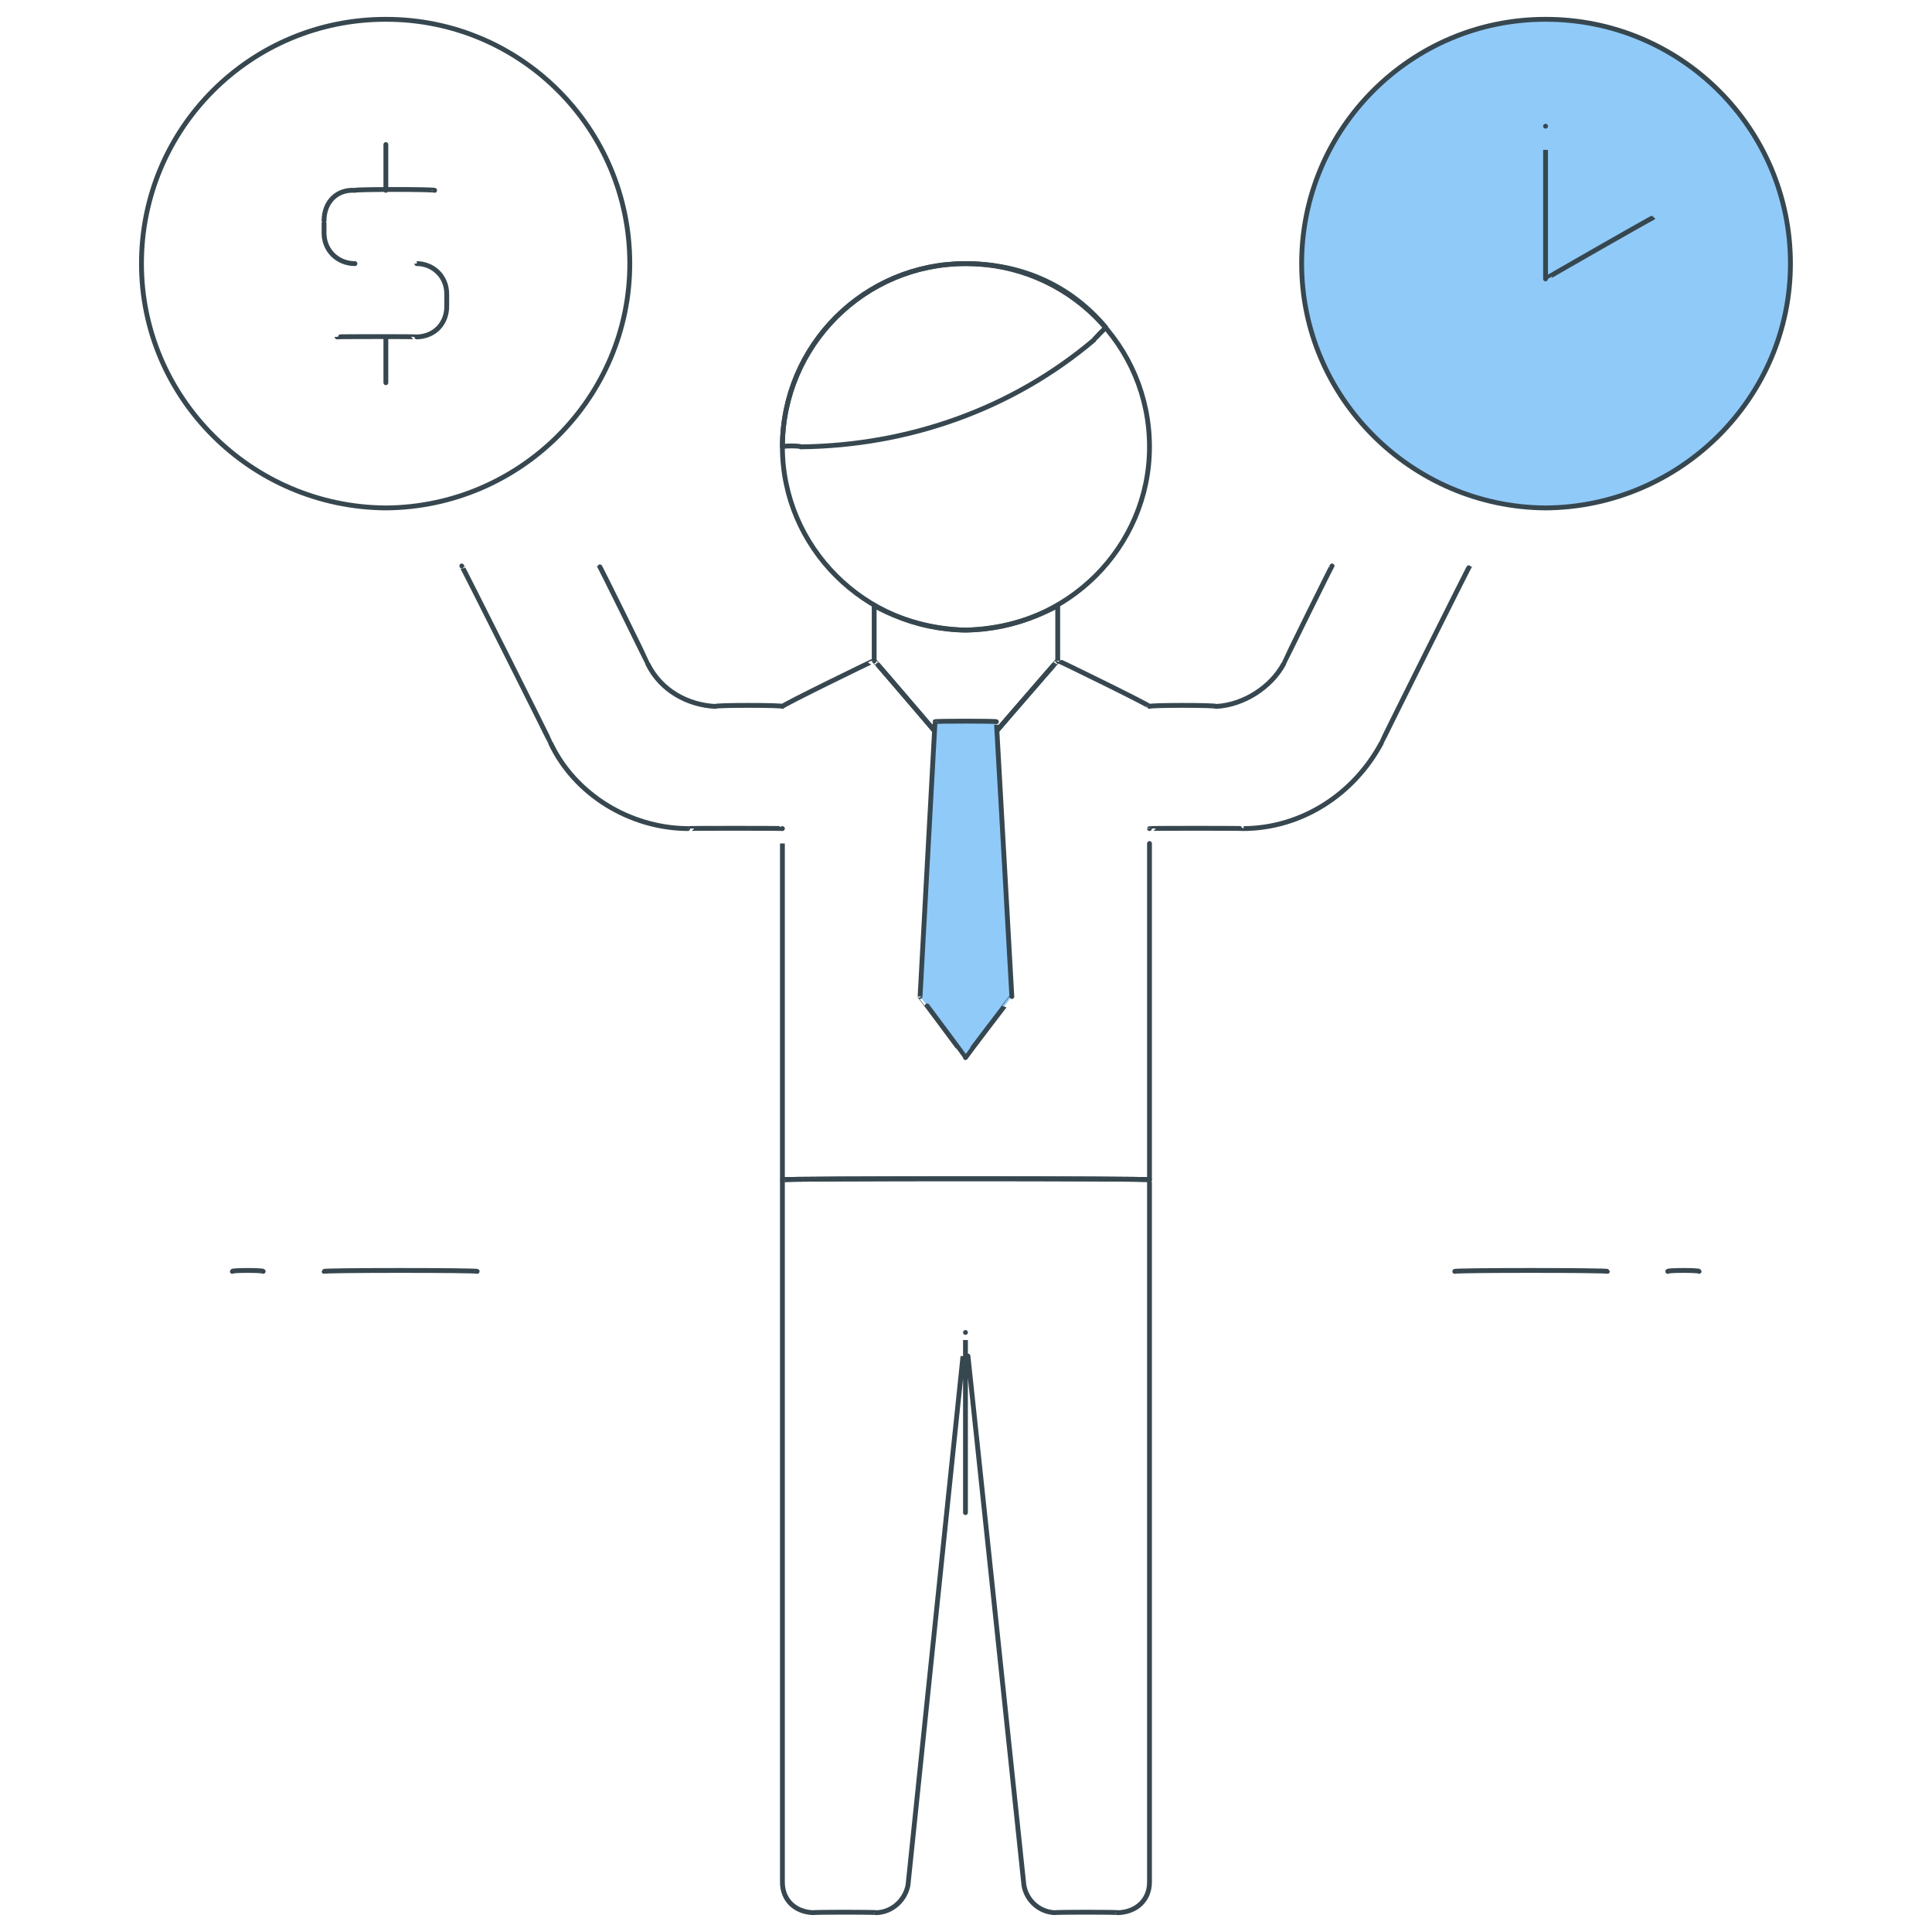 <svg xmlns="http://www.w3.org/2000/svg" version="1.1" xmlns:xlink="http://www.w3.org/1999/xlink" width="100%" height="100%" id="svgWorkerArea" viewBox="0 0 400 400" xmlns:artdraw="https://artdraw.muisca.co" style="background: white;"><defs id="defsdoc"><pattern id="patternBool" x="0" y="0" width="10" height="10" patternUnits="userSpaceOnUse" patternTransform="rotate(35)"><circle cx="5" cy="5" r="4" style="stroke: none;fill: #ff000070;"></circle></pattern></defs><g id="fileImp-756648174" class="cosito"><path id="pathImp-459249140" class="grouped" style="fill:none; stroke:#37474f; stroke-linecap:round; stroke-linejoin:round; stroke-miterlimit:10; " d="M98.79 263.226C98.79 262.967 67.09 262.967 67.09 263.226M54.49 263.226C54.49 262.967 48.09 262.967 48.09 263.226M301.19 263.226C301.19 262.967 332.79 262.967 332.79 263.226M345.29 263.226C345.29 262.967 351.79 262.967 351.79 263.226"></path><path id="circleImp-326636277" class="grouped" style="fill:none; stroke:#37474f; stroke-linecap:round; stroke-linejoin:round; stroke-miterlimit:10; " d="M29.29 54.581C29.29 26.567 51.89 3.967 79.89 4 107.79 3.967 130.39 26.567 130.39 54.581 130.39 82.267 107.79 104.967 79.89 105.161 51.89 104.967 29.29 82.267 29.29 54.581 29.29 54.567 29.29 54.567 29.29 54.581"></path><path id="pathImp-293880186" class="grouped" style="fill:none; stroke:#37474f; stroke-linecap:round; stroke-linejoin:round; stroke-miterlimit:10; fill:none; stroke:#37474f; stroke-linecap:round; stroke-linejoin:round; stroke-miterlimit:10; " d="M89.99 39.407C89.99 39.167 73.49 39.167 73.49 39.407 69.79 39.167 67.09 41.767 67.09 45.729 67.09 45.667 67.09 48.067 67.09 48.258 67.09 51.767 69.79 54.567 73.49 54.581 73.49 54.567 86.29 54.567 86.29 54.581 89.39 54.567 92.49 56.967 92.49 60.903 92.49 60.667 92.49 63.167 92.49 63.432 92.49 66.967 89.99 69.667 86.29 69.755 86.29 69.667 69.79 69.667 69.79 69.755M79.89 29.923C79.89 29.767 79.89 39.167 79.89 39.407M79.89 69.755C79.89 69.667 79.89 78.967 79.89 79.239"></path><path id="circleImp-916712734" class="grouped" style="fill:none; stroke:#37474f; stroke-linecap:round; stroke-linejoin:round; stroke-miterlimit:10; fill:none; stroke:#37474f; stroke-linecap:round; stroke-linejoin:round; stroke-miterlimit:10; fill:none; stroke:#37474f; stroke-linecap:round; stroke-linejoin:round; stroke-miterlimit:10; fill:#90caf9; " d="M269.49 54.581C269.49 26.567 292.19 3.967 319.99 4 347.99 3.967 370.69 26.567 370.69 54.581 370.69 82.267 347.99 104.967 319.99 105.161 292.19 104.967 269.49 82.267 269.49 54.581 269.49 54.567 269.49 54.567 269.49 54.581"></path><path id="pathImp-423054323" class="grouped" style="fill:none; stroke:#37474f; stroke-linecap:round; stroke-linejoin:round; stroke-miterlimit:10; fill:none; stroke:#37474f; stroke-linecap:round; stroke-linejoin:round; stroke-miterlimit:10; fill:none; stroke:#37474f; stroke-linecap:round; stroke-linejoin:round; stroke-miterlimit:10; fill:#90caf9; fill:none; stroke:#37474f; stroke-linecap:round; stroke-linejoin:round; stroke-miterlimit:10; " d="M319.99 26.129C319.99 26.067 319.99 57.667 319.99 57.742 319.99 57.667 342.19 44.967 342.19 45.097"></path><path id="circleImp-948194098" class="grouped" style="fill:none; stroke:#37474f; stroke-linecap:round; stroke-linejoin:round; stroke-miterlimit:10; fill:none; stroke:#37474f; stroke-linecap:round; stroke-linejoin:round; stroke-miterlimit:10; fill:none; stroke:#37474f; stroke-linecap:round; stroke-linejoin:round; stroke-miterlimit:10; fill:#90caf9; fill:none; stroke:#37474f; stroke-linecap:round; stroke-linejoin:round; stroke-miterlimit:10; fill:none; stroke:#37474f; stroke-linecap:round; stroke-linejoin:round; stroke-miterlimit:10; " d="M161.99 92.516C161.99 71.467 178.99 54.567 199.89 54.581 220.99 54.567 237.99 71.467 237.99 92.516 237.99 113.267 220.99 130.267 199.89 130.452 178.99 130.267 161.99 113.267 161.99 92.516 161.99 92.267 161.99 92.267 161.99 92.516"></path><path id="pathImp-902719625" class="grouped" style="fill:none; stroke:#37474f; stroke-linecap:round; stroke-linejoin:round; stroke-miterlimit:10; fill:none; stroke:#37474f; stroke-linecap:round; stroke-linejoin:round; stroke-miterlimit:10; fill:none; stroke:#37474f; stroke-linecap:round; stroke-linejoin:round; stroke-miterlimit:10; fill:#90caf9; fill:none; stroke:#37474f; stroke-linecap:round; stroke-linejoin:round; stroke-miterlimit:10; fill:none; stroke:#37474f; stroke-linecap:round; stroke-linejoin:round; stroke-miterlimit:10; " d="M226.49 70.387C226.49 70.267 228.99 67.667 228.99 67.858 221.99 59.467 211.99 54.567 199.89 54.581 179.09 54.567 161.99 71.467 161.99 92.516 161.99 92.267 165.79 92.267 165.79 92.516 187.99 92.267 209.49 84.767 226.49 70.387 226.49 70.267 226.49 70.267 226.49 70.387"></path><path id="pathImp-732111624" class="grouped" style="fill:none; stroke:#37474f; stroke-linecap:round; stroke-linejoin:round; stroke-miterlimit:10; fill:none; stroke:#37474f; stroke-linecap:round; stroke-linejoin:round; stroke-miterlimit:10; fill:none; stroke:#37474f; stroke-linecap:round; stroke-linejoin:round; stroke-miterlimit:10; fill:#90caf9; fill:none; stroke:#37474f; stroke-linecap:round; stroke-linejoin:round; stroke-miterlimit:10; fill:none; stroke:#37474f; stroke-linecap:round; stroke-linejoin:round; stroke-miterlimit:10; fill:none; stroke:#37474f; stroke-linecap:round; stroke-linejoin:round; stroke-miterlimit:10; " d="M275.79 117.174C275.79 116.967 265.79 137.267 265.79 137.406 263.19 142.267 257.49 145.967 251.79 146.258 251.79 145.967 237.99 145.967 237.99 146.258 237.99 145.967 218.99 136.667 218.99 136.774 218.99 136.667 199.89 158.767 199.89 158.903 199.89 158.767 180.99 136.667 180.99 136.774 180.99 136.667 161.99 145.967 161.99 146.258 161.99 145.967 148.09 145.967 148.09 146.258 142.39 145.967 136.79 142.967 134.09 137.406 134.09 137.267 124.09 116.967 124.09 117.174"></path><path id="pathImp-942268189" class="grouped" style="fill:none; stroke:#37474f; stroke-linecap:round; stroke-linejoin:round; stroke-miterlimit:10; fill:none; stroke:#37474f; stroke-linecap:round; stroke-linejoin:round; stroke-miterlimit:10; fill:none; stroke:#37474f; stroke-linecap:round; stroke-linejoin:round; stroke-miterlimit:10; fill:#90caf9; fill:none; stroke:#37474f; stroke-linecap:round; stroke-linejoin:round; stroke-miterlimit:10; fill:none; stroke:#37474f; stroke-linecap:round; stroke-linejoin:round; stroke-miterlimit:10; fill:none; stroke:#37474f; stroke-linecap:round; stroke-linejoin:round; stroke-miterlimit:10; fill:none; stroke:#37474f; stroke-linecap:round; stroke-linejoin:round; stroke-miterlimit:10; " d="M95.59 117.174C95.59 116.967 113.99 153.667 113.99 153.845 118.99 164.467 130.39 171.467 142.39 171.548 142.39 171.467 161.99 171.467 161.99 171.548 161.99 171.467 161.99 243.967 161.99 244.258 161.99 243.967 237.99 243.967 237.99 244.258 237.99 243.967 237.99 171.467 237.99 171.548 237.99 171.467 257.49 171.467 257.49 171.548 269.49 171.467 280.29 164.467 285.99 153.845 285.99 153.667 304.29 116.967 304.29 117.174"></path><path id="pathImp-251785402" class="grouped" style="fill:none; stroke:#37474f; stroke-linecap:round; stroke-linejoin:round; stroke-miterlimit:10; fill:none; stroke:#37474f; stroke-linecap:round; stroke-linejoin:round; stroke-miterlimit:10; fill:none; stroke:#37474f; stroke-linecap:round; stroke-linejoin:round; stroke-miterlimit:10; fill:#90caf9; fill:none; stroke:#37474f; stroke-linecap:round; stroke-linejoin:round; stroke-miterlimit:10; fill:none; stroke:#37474f; stroke-linecap:round; stroke-linejoin:round; stroke-miterlimit:10; fill:none; stroke:#37474f; stroke-linecap:round; stroke-linejoin:round; stroke-miterlimit:10; fill:none; stroke:#37474f; stroke-linecap:round; stroke-linejoin:round; stroke-miterlimit:10; fill:none; stroke:#37474f; stroke-linecap:round; stroke-linejoin:round; stroke-miterlimit:10; " d="M199.89 130.452C192.99 130.267 186.59 128.467 180.99 125.394 180.99 125.267 180.99 136.667 180.99 136.774 180.99 136.667 199.89 158.767 199.89 158.903 199.89 158.767 218.99 136.667 218.99 136.774 218.99 136.667 218.99 125.267 218.99 125.394 213.29 128.467 206.99 130.267 199.89 130.452 199.89 130.267 199.89 130.267 199.89 130.452"></path><path id="pathImp-122586212" class="grouped" style="fill:none; stroke:#37474f; stroke-linecap:round; stroke-linejoin:round; stroke-miterlimit:10; fill:none; stroke:#37474f; stroke-linecap:round; stroke-linejoin:round; stroke-miterlimit:10; fill:none; stroke:#37474f; stroke-linecap:round; stroke-linejoin:round; stroke-miterlimit:10; fill:#90caf9; fill:none; stroke:#37474f; stroke-linecap:round; stroke-linejoin:round; stroke-miterlimit:10; fill:none; stroke:#37474f; stroke-linecap:round; stroke-linejoin:round; stroke-miterlimit:10; fill:none; stroke:#37474f; stroke-linecap:round; stroke-linejoin:round; stroke-miterlimit:10; fill:none; stroke:#37474f; stroke-linecap:round; stroke-linejoin:round; stroke-miterlimit:10; fill:none; stroke:#37474f; stroke-linecap:round; stroke-linejoin:round; stroke-miterlimit:10; fill:none; stroke:#37474f; stroke-linecap:round; stroke-linejoin:round; stroke-miterlimit:10; fill:#90caf9; " d="M209.49 206.323C209.49 206.267 199.89 218.867 199.89 218.968 199.89 218.867 190.49 206.267 190.49 206.323 190.49 206.267 193.59 149.267 193.59 149.419 193.59 149.267 206.29 149.267 206.29 149.419 206.29 149.267 209.49 206.267 209.49 206.323"></path><path id="pathImp-430308484" class="grouped" style="fill:none; stroke:#37474f; stroke-linecap:round; stroke-linejoin:round; stroke-miterlimit:10; fill:none; stroke:#37474f; stroke-linecap:round; stroke-linejoin:round; stroke-miterlimit:10; fill:none; stroke:#37474f; stroke-linecap:round; stroke-linejoin:round; stroke-miterlimit:10; fill:#90caf9; fill:none; stroke:#37474f; stroke-linecap:round; stroke-linejoin:round; stroke-miterlimit:10; fill:none; stroke:#37474f; stroke-linecap:round; stroke-linejoin:round; stroke-miterlimit:10; fill:none; stroke:#37474f; stroke-linecap:round; stroke-linejoin:round; stroke-miterlimit:10; fill:none; stroke:#37474f; stroke-linecap:round; stroke-linejoin:round; stroke-miterlimit:10; fill:none; stroke:#37474f; stroke-linecap:round; stroke-linejoin:round; stroke-miterlimit:10; fill:none; stroke:#37474f; stroke-linecap:round; stroke-linejoin:round; stroke-miterlimit:10; fill:#90caf9; fill:none; stroke:#37474f; stroke-linecap:round; stroke-linejoin:round; stroke-miterlimit:10; " d="M199.89 275.871C199.89 275.767 199.89 312.967 199.89 313.174M231.49 396C231.49 395.867 218.39 395.867 218.39 396 215.09 395.867 212.49 393.367 211.99 390.31 211.99 390.167 199.89 275.767 199.89 275.871 199.89 275.767 187.99 390.167 187.99 390.31 187.39 393.367 184.79 395.867 181.49 396 181.49 395.867 168.39 395.867 168.39 396 164.59 395.867 161.99 393.367 161.99 389.678 161.99 389.467 161.99 243.967 161.99 244.258 161.99 243.967 237.99 243.967 237.99 244.258 237.99 243.967 237.99 389.467 237.99 389.678 237.99 393.367 235.29 395.867 231.49 396 231.49 395.867 231.49 395.867 231.49 396"></path></g></svg>